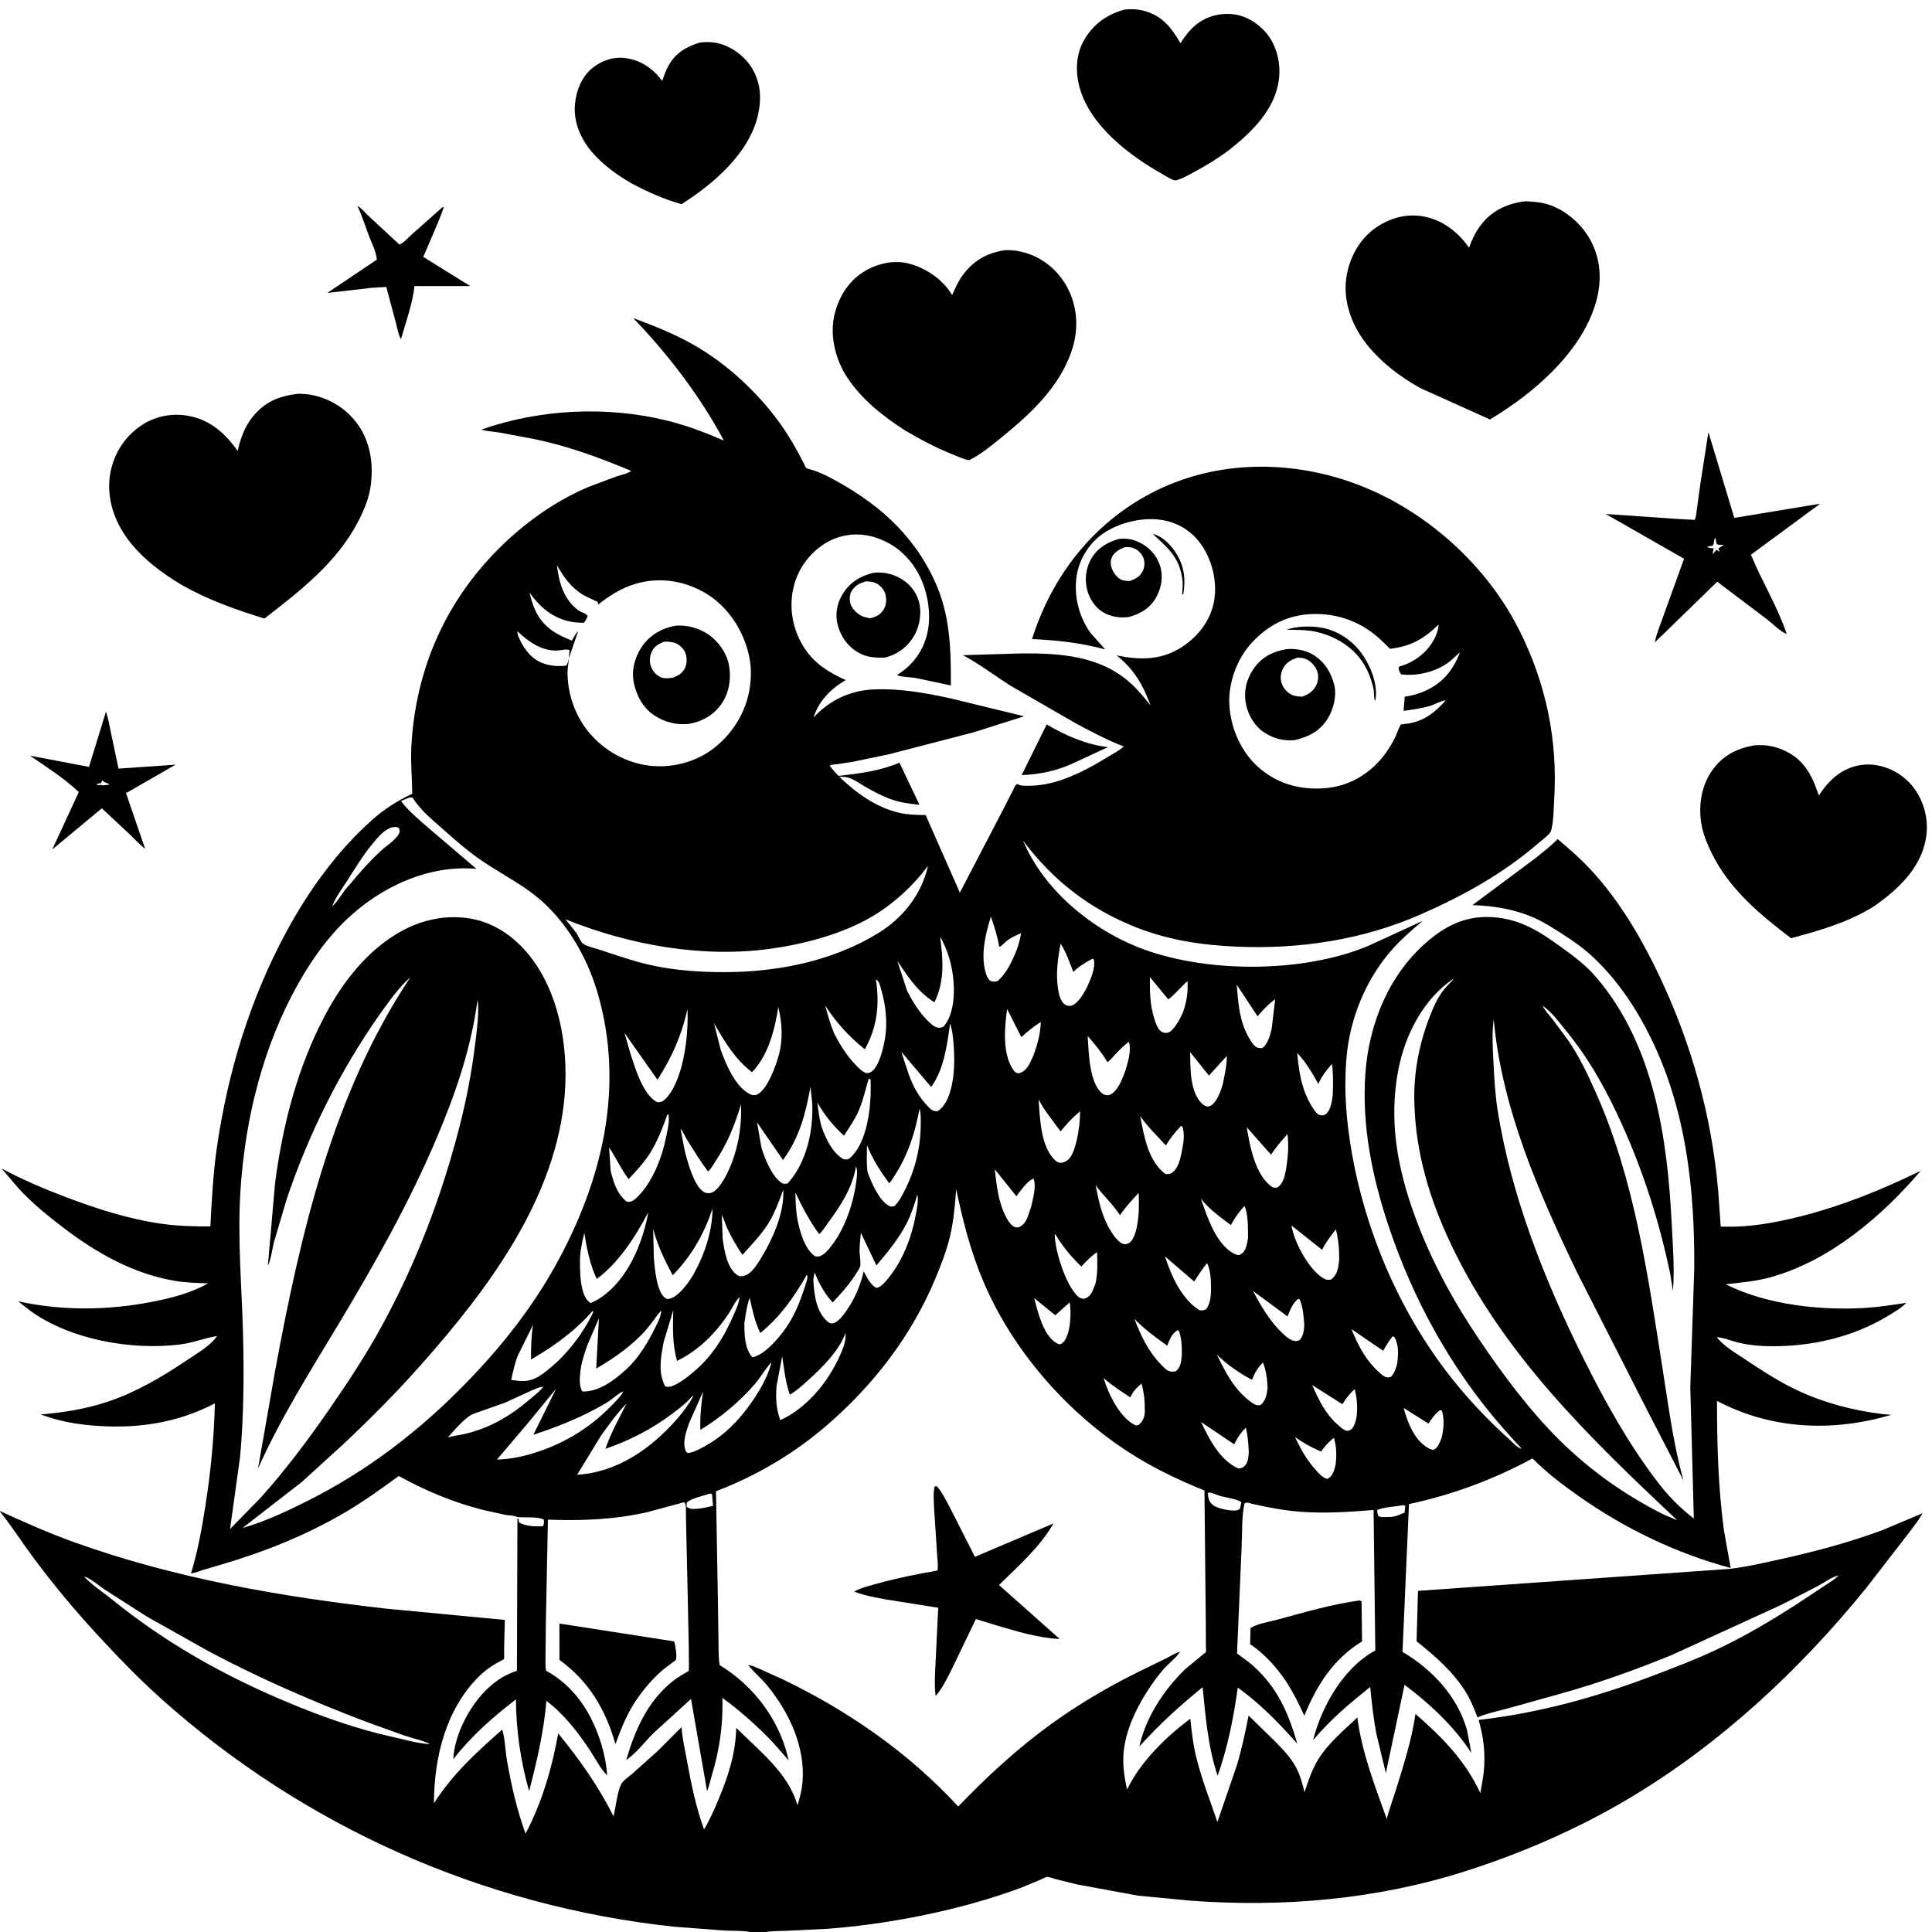 <svg version="1.1" xmlns="http://www.w3.org/2000/svg" style="display: block;" viewBox="0 0 2048 2048" width="1024" height="1024">
<path transform="translate(0,0)" fill="rgb(255,255,255)" d="M 0 0 L 0 2048 L 2048 2048 L 2048 0 L 0 0 z"/>
<path transform="translate(0,0)" fill="rgb(0,0,0)" d="M 1303.87 158.272 C 1291.82 167.375 1279.44 175.078 1266.12 182.185 C 1260.1 185.4 1253.31 189.408 1246.67 191.209 C 1243.86 191.973 1235.75 186.549 1233 185.015 C 1197.92 165.438 1155.79 133.642 1144.5 93.09 C 1139.84 76.361 1140.35 57.806 1149.18 42.5 C 1158.91 25.619 1173.34 15.255 1191.97 10.182 C 1198.91 9.333 1205.52 9.637 1212.29 11.387 C 1232.02 16.486 1241.49 29.096 1251.37 45.778 C 1255.75 38.894 1260.64 32.295 1266.88 26.986 C 1278.17 17.391 1292.6 13.546 1307.25 15.102 C 1320.99 16.56 1334.41 25.154 1342.94 35.739 C 1353.72 49.129 1357.87 67.782 1355.65 84.625 C 1351.54 115.842 1327.33 139.677 1303.87 158.272 z"/>
<path transform="translate(0,0)" fill="rgb(0,0,0)" d="M 669.87 194.6 C 654.363 185.726 639.519 175.103 627.787 161.505 C 615.689 147.484 607.89 129.803 609.443 111 C 610.637 96.538 616.438 81.382 628.015 72.083 C 637.772 64.245 649.816 59.962 662.424 61.541 C 679.522 63.683 691.743 72.354 702.036 85.746 C 703.888 80.113 705.873 74.655 708.738 69.443 C 715.993 56.242 727.829 49.268 741.8 45.154 C 747.657 44.338 754.328 44.337 760.139 45.622 C 774.757 48.855 788.393 58.614 796.445 71.186 C 806.43 86.778 807.525 104.093 803.519 121.828 C 794.339 162.479 756.121 195.154 722.408 216.41 C 704.016 211.272 686.698 203.549 669.87 194.6 z"/>
<path transform="translate(0,0)" fill="rgb(0,0,0)" d="M 1506.15 411.649 C 1483.97 399.508 1462.01 382.664 1446.83 362.423 C 1432.23 342.966 1423.52 318.263 1427.25 293.751 C 1430.3 273.673 1440.82 253.908 1457.55 241.989 C 1472.59 231.273 1490.48 226.075 1508.91 229.441 C 1529.18 233.143 1545.78 245.997 1557.27 262.641 C 1560.73 252.898 1564.78 244.563 1571.37 236.5 C 1582.87 222.428 1599.41 215.265 1617.19 213.356 C 1623.88 213.688 1630.51 214.086 1637.05 215.628 C 1656.33 220.175 1674.22 234.94 1684.34 251.77 C 1696.07 271.275 1698.34 294.215 1692.91 316.17 C 1679.25 371.323 1626.45 416.492 1579.4 444.657 L 1506.15 411.649 z"/>
<path transform="translate(0,0)" fill="rgb(0,0,0)" d="M 394.025 305.101 L 346.925 310.525 L 398.112 276.121 L 399.418 275.363 C 399.3 267.932 393.977 257.584 391.269 250.464 C 387.179 239.709 383.841 228.871 379.03 218.383 C 381.962 219.383 387.473 225.895 389.971 228.257 L 423.426 259.279 C 427.949 257.489 433.513 251.166 437.234 247.841 L 469.214 219.5 L 470.239 219.317 C 470.933 221.75 450.598 267.528 448.702 272.308 L 498.548 303.292 L 439.393 303.243 C 437.387 321.684 430.188 341.736 425.005 359.555 C 422.174 354.581 421.071 347.629 419.589 342.051 L 409.487 304.176 L 394.025 305.101 z"/>
<path transform="translate(0,0)" fill="rgb(0,0,0)" d="M 959.889 456.592 C 936.306 441.522 913.692 423.727 898.115 400.165 C 885.95 381.763 879.623 357.174 884.205 335.315 C 888.093 316.772 898.509 298.922 914.807 288.608 C 928.854 279.72 946.13 275.288 962.515 279.193 C 980.557 283.493 999.079 295.924 1008.75 311.931 L 1009.27 312.839 C 1012.42 306.004 1015.41 298.891 1019.79 292.735 C 1031.14 276.772 1045.38 268.358 1064.57 265.289 C 1072.79 264.653 1082.26 266.295 1090 268.955 C 1108.72 275.391 1124 289.427 1132.64 307.131 C 1142.72 327.816 1143.29 351.01 1135.79 372.625 C 1122.43 411.094 1091.93 439.202 1061.09 464.135 C 1050.6 472.615 1039.41 481.934 1027.24 487.852 C 1021.07 486.729 1014.79 483.69 1008.95 481.34 C 991.819 474.446 975.771 465.951 959.889 456.592 z"/>
<path transform="translate(0,0)" fill="rgb(0,0,0)" d="M 1633.07 1063.93 L 1634 1065 L 1635.09 1066.05 C 1637.93 1071.55 1642.59 1076.46 1646.44 1081.33 L 1661.58 1101.77 C 1673.91 1119.3 1683.32 1139.43 1692.01 1159 C 1732.97 1251.18 1747.09 1353.73 1762.66 1452.59 C 1768.82 1491.76 1773.94 1531.14 1784.55 1569.44 L 1744.61 1492.01 L 1671.62 1348.5 C 1630.95 1263.82 1592 1175.07 1583.39 1080.5 C 1581.32 1096.07 1582.44 1111.75 1583.21 1127.39 C 1584.01 1143.64 1584.95 1160.26 1587.47 1176.33 C 1601.72 1267.54 1637.48 1357.42 1678.43 1439.76 C 1700.92 1484.96 1726.17 1530.48 1756.87 1570.65 C 1768.21 1585.48 1780.67 1598.38 1795.53 1609.71 L 1791.78 1470.62 L 1795.99 1344.42 C 1796.47 1260.37 1787.4 1176.41 1749.87 1100.09 C 1733.57 1066.94 1712.5 1035.76 1684.83 1011.04 C 1676.44 1003.55 1666.91 997.085 1657.5 990.957 C 1647.51 984.449 1637.4 977.938 1626.5 973.046 C 1605.77 963.743 1583.43 960.215 1560.89 959.438 L 1627.8 909.597 C 1635.64 903.193 1644.21 896.834 1651.08 889.389 C 1666.51 902.315 1680.86 915.223 1693.98 930.541 C 1721.15 962.259 1742.06 998.536 1759.77 1036.18 C 1793.5 1107.88 1814.47 1183.33 1821.37 1262.29 L 1824.02 1300.21 C 1852.64 1301.35 1879.76 1296.63 1907.39 1289.72 C 1951.92 1278.58 1994.94 1261.26 2036.08 1241.04 C 1994.75 1289.69 1939.52 1336.53 1877 1353.9 C 1861.38 1358.24 1845.3 1359.66 1829.24 1361.35 C 1873.15 1383.4 1930.57 1389.51 1979.29 1386.31 C 1993.4 1385.38 2006.88 1383.05 2020.83 1381.1 C 2015.06 1386.87 2006.94 1391.54 1999.93 1395.72 C 1963.84 1417.27 1921.66 1427 1879.82 1427.07 C 1867.18 1427.09 1854.42 1426.13 1842.12 1423.06 C 1834.77 1421.22 1827.29 1417.96 1819.74 1417.41 C 1827.13 1426.94 1840.13 1434.39 1850.13 1441.1 C 1867.77 1452.94 1886.5 1465.02 1905.78 1474.04 C 1934.1 1487.29 1964.52 1495.15 1995.5 1498.97 L 2004.83 1499.77 C 1942.64 1518.22 1878.02 1515.47 1820.09 1485.04 C 1820.12 1531.07 1821.26 1575.93 1827.35 1621.62 L 1834.58 1662.09 C 1776.75 1646.76 1721.44 1619.86 1672.65 1585.36 C 1655.81 1573.46 1639.03 1560.77 1624.6 1545.98 C 1582.73 1568.52 1540.13 1584.4 1493.57 1594.39 L 1486.71 1751.07 C 1517.92 1769.31 1545.44 1798.68 1555.14 1834.19 L 1559.71 1858.29 C 1541.95 1830.63 1515.2 1805.5 1488.87 1785.99 L 1469.04 1879.64 L 1459.3 1839.07 C 1455.97 1822.49 1454.13 1805.07 1452.44 1788.24 C 1430.39 1805.99 1410.08 1822.88 1391.88 1844.76 C 1400.58 1810.13 1422.62 1770.63 1453.99 1751.81 L 1457.88 1749.61 L 1456.06 1600.65 C 1430.09 1602.74 1404.87 1604.47 1378.77 1602.54 C 1361.4 1601.25 1344.84 1598.03 1327.86 1594.26 C 1324.8 1593.58 1321.42 1591.68 1319.14 1594 C 1316.06 1608.41 1316.94 1625.07 1316.16 1639.81 L 1311.32 1752.73 C 1316.96 1757.17 1323.02 1760.97 1328.37 1765.8 C 1354.47 1789.33 1365.47 1815.33 1375.24 1848.37 C 1355.91 1826.79 1335.8 1805.78 1312.06 1788.96 C 1307.77 1820.62 1301.41 1852.14 1290.77 1882.33 C 1280.54 1852.64 1277.99 1819.61 1274.85 1788.53 C 1250.65 1808.12 1228.59 1828.17 1207.79 1851.37 C 1214.4 1820.76 1233.67 1791.52 1255.86 1769.86 C 1257.59 1768.17 1278.23 1751.55 1278.32 1751.29 C 1278.71 1750.22 1278.31 1746.33 1278.31 1745.01 L 1278.23 1723.96 L 1276.79 1580.01 C 1248.84 1568.69 1221.97 1555.86 1196.6 1539.46 C 1130.63 1496.81 1073.75 1431.8 1042.81 1359.35 C 1029.03 1327.1 1020.76 1294.68 1013.58 1260.51 C 1012.41 1277.26 1010.88 1294.55 1006.97 1310.9 C 1003.21 1326.62 997.2 1341.82 990.945 1356.7 C 965.846 1416.37 926.174 1467.77 877.427 1510.09 C 842.47 1540.43 802.252 1564.34 758.973 1580.78 L 760.915 1690.94 L 761.648 1740.9 C 761.869 1748.74 761.404 1757.47 762.957 1765.12 C 798.379 1786.66 825.47 1822.01 835.176 1862.59 L 835.97 1866 L 819.335 1847.09 C 803.015 1829.93 784.886 1813.81 765.801 1799.81 C 766.557 1828 762.811 1854.82 754.618 1881.79 C 752.932 1887.33 751.701 1893.32 749.52 1898.66 L 732.506 1800.94 L 692.953 1836.95 C 683.837 1845.95 674.307 1858.65 663.79 1865.76 C 673.233 1833.76 685.907 1804.35 712.486 1782.65 C 716.687 1779.22 721.157 1776.48 725.803 1773.71 C 726.35 1773.38 729.736 1771.69 730.036 1771.22 C 731.364 1769.15 726.944 1615.49 727.053 1597.35 C 727.065 1595.48 726.254 1594.03 725.5 1592.35 L 685.076 1603.23 C 650.288 1610.88 616.295 1612.27 580.81 1610.88 L 578.667 1719.28 L 578.252 1754.73 C 578.312 1759.96 577.898 1765.93 578.9 1771.05 C 609.302 1787.61 627.872 1816.8 637.609 1849.5 C 640.626 1859.63 643.07 1871.48 643.507 1882.03 C 636.386 1874.65 631.279 1864.45 625.658 1855.85 C 613.304 1836.96 597.493 1816.67 579.215 1803.02 C 576.333 1836.48 569.241 1866.27 560.892 1898.71 C 552.059 1868.13 546.907 1833.26 546.951 1801.39 C 522.174 1820.42 499.691 1840.2 480.467 1864.93 C 481.658 1838.25 498.569 1806.72 517.943 1788.96 C 527.119 1780.55 536.158 1774.95 547.961 1771.09 L 548.5 1609.63 L 549.538 1610.1 L 550.223 1613.77 C 557.01 1618.04 567.635 1618.32 575.5 1617.85 C 576.952 1615.1 576.664 1614.1 576.5 1611.05 C 571.562 1607.47 554.925 1608.79 548.5 1608.21 L 547.644 1607.83 C 544.274 1606.38 539.191 1606.43 535.5 1605.78 L 512.128 1600.61 C 480.291 1592.52 451.427 1580.43 422.724 1564.62 C 403.875 1578.37 384.788 1592.1 364.627 1603.88 C 324.126 1627.55 279.867 1645.18 234.917 1658.41 L 214.917 1664.32 C 210.922 1665.57 206.627 1667.43 202.473 1667.89 C 209.507 1644.77 213.866 1620.79 217.623 1596.94 C 223.327 1560.74 226.902 1524.29 227.781 1487.65 C 189.024 1507.86 147.74 1514.43 104.41 1511.55 C 87.6 1510.44 70.489 1508.15 54.361 1503.11 L 43.041 1499.38 C 67.237 1497.45 91.793 1493.43 114.838 1485.66 C 144.212 1475.75 171.448 1459.78 197.088 1442.56 C 206.403 1436.3 219.248 1428.84 226.695 1420.58 L 230.178 1416.21 C 216.576 1418.47 204.134 1423.59 190.146 1425.28 C 138.818 1431.51 74.432 1420.07 32.113 1389.5 L 19.269 1379.45 C 66.224 1389.71 114.528 1389.13 161.548 1379.92 C 182.115 1375.9 202.22 1370.71 220.671 1360.42 C 208.927 1359.99 197.259 1359.76 185.647 1357.8 C 140.743 1350.2 101.864 1327.95 66.154 1300.65 C 49.79 1288.13 33.943 1275.18 19.933 1260.01 L 1.655 1238.63 C 23.635 1250.38 46.7 1260.23 70 1269.04 C 102.952 1281.5 137.057 1292.46 172.042 1297.35 C 188.899 1299.7 206 1300.13 222.995 1300.05 C 224.526 1272.17 225.858 1244.48 229.842 1216.81 C 241.368 1136.77 265.101 1058.82 303.607 987.631 C 326.967 944.442 356.754 902.972 393.463 870.062 C 407.414 857.554 420.191 849.511 436.899 841.432 C 436.915 824.761 435.147 808.301 436.027 791.604 C 440.288 710.767 471.438 638.728 528.804 581.482 C 556.121 554.222 589.828 530.083 625.719 515.416 L 654.047 504.862 C 658.281 503.424 665.816 501.953 669.144 499.15 C 635.695 485.274 602.784 473.041 567.232 465.601 L 529.481 458.512 C 523.182 457.493 516.243 457.253 510.151 455.429 C 572.064 433.626 642.81 430.139 706.542 445.716 C 727.535 450.847 747.576 458.439 767.359 467.049 C 742.597 420.578 707.824 374.975 671.197 337.197 C 693.601 345.482 715.422 354.11 736.195 366.062 C 771.649 386.462 804.588 417.258 828.143 450.617 C 834.237 459.248 839.687 468.222 844.821 477.45 L 852.007 490.962 C 852.599 492.133 853.702 495.139 854.515 495.989 C 855.267 496.774 861.054 498.13 862.342 498.571 C 867.805 500.441 872.865 502.584 877.984 505.244 C 927.483 530.961 967.254 564.411 990.895 616.06 C 1007.36 652.042 1008.11 687.962 1007.95 726.606 L 970.596 718.67 C 966.922 718.017 953.184 717.411 950.825 715.558 C 967.211 705.478 978.424 690.536 982.881 671.734 C 988.069 649.853 982.807 622.535 970.937 603.512 C 959.774 585.619 942.885 573.001 922.23 568.19 C 905.807 564.365 888.05 567.403 873.87 576.5 C 857.137 587.236 845.184 604.262 840.934 623.656 C 836.091 645.757 840.547 668.326 852.868 687.216 C 863.631 703.72 878.983 712.949 896.516 720.929 C 880.861 729.959 867.905 742.946 862.436 760.601 C 878.657 742.612 901.014 732.065 925.307 730.865 C 952.84 729.505 980.466 734.385 1007.24 740.218 L 1085.63 759.282 L 1032.5 776.161 L 942.455 799.539 L 903.698 807.59 L 886.386 810.201 C 884.318 810.481 881.244 810.425 879.515 811.601 C 882.445 815.579 885.293 819.017 888.911 822.418 C 910.81 820.041 933.074 817.233 953.446 808.446 L 974.689 853.144 C 963.351 851.891 953.103 850.618 942.391 846.5 C 933.507 843.084 925.086 838.539 916.838 833.822 C 909.798 829.795 902.725 823.853 894.5 823.567 L 889.623 823.387 C 907.917 840.847 929.278 856.465 954.5 861.868 C 962.99 863.686 972.553 863.938 981.211 863.999 L 1017.51 946.218 L 1062.49 859.843 L 1073.96 837.431 C 1075.3 834.782 1075.81 832.355 1078.5 830.989 L 1079.65 831.696 C 1082.12 833.069 1086.02 832.903 1088.82 832.943 C 1101.99 833.128 1114.9 830.494 1127.26 826.065 C 1144.3 819.956 1159.66 811.386 1175.04 801.987 C 1180.33 798.757 1186.69 795.508 1191.18 791.296 C 1173.67 784.593 1157.53 775.899 1141.01 767.156 L 1071.23 726.944 C 1054.52 716.232 1038.19 703.81 1020.71 694.506 L 1082.55 692.658 C 1124 692.287 1166.87 695.182 1198.98 724.64 C 1206.66 731.689 1213.12 739.63 1219.61 747.746 C 1211.6 725.933 1202.12 709.393 1183.66 694.754 C 1208.52 699.834 1231.14 700.063 1253.14 685.689 C 1269.66 674.894 1282.43 658.756 1286.57 639.209 C 1290.92 618.671 1285.52 595.086 1273.78 577.859 C 1264.56 564.325 1250.72 555.053 1234.63 551.733 C 1213.29 547.329 1187.16 553.37 1169.29 565.599 C 1154.93 575.418 1144.35 592.255 1141.46 609.438 C 1137.89 630.636 1143.52 654.147 1156.39 671.388 L 1171.58 688.429 C 1146.07 681.39 1120.37 678.649 1094.02 677.423 C 1115.04 610.659 1158.67 554.621 1221.26 522.261 C 1284.63 489.499 1358.6 487.163 1425.82 508.964 C 1503.42 534.13 1572.84 593.974 1609.78 666.61 C 1638.68 723.458 1651.5 784.437 1647.48 847.985 C 1646.86 857.715 1646.96 871.777 1644.02 881.025 C 1642.91 884.508 1634.09 890.946 1630.89 893.711 C 1593.45 926.053 1550.85 949.679 1505.7 969.467 C 1444.4 996.336 1377.25 1006.42 1310.74 1003.48 C 1273.97 1001.86 1238.7 996.626 1204.26 982.985 C 1154.93 963.444 1116.26 933.406 1084.51 891.119 C 1105.89 942.071 1154.31 982.814 1204.65 1003.37 C 1274.83 1032.03 1381.11 1032.07 1450.89 1002.47 L 1508.29 976.08 C 1495.51 986.735 1483.22 997.429 1472.5 1010.24 C 1446.94 1040.78 1431 1080.45 1427.45 1120.09 C 1424.24 1155.89 1427.22 1190.71 1433.7 1226 C 1450 1314.69 1489.24 1402.21 1547.34 1471.43 C 1563.46 1490.63 1581.22 1509.01 1599.88 1525.72 C 1603.57 1529.03 1608.13 1534.41 1612.87 1535.96 L 1613.76 1536.82 L 1612.87 1535.96 C 1611.52 1533.43 1608.49 1530.91 1606.52 1528.72 L 1592.96 1513.5 C 1538.2 1450.95 1497.81 1377.46 1471.66 1298.77 C 1454.45 1246.99 1443.48 1193.04 1447.34 1138.23 C 1451.05 1085.58 1472 1033.64 1512.39 998.604 C 1533.19 980.562 1554.85 970.239 1582.97 972.294 C 1612.8 974.474 1632.66 987.921 1656.22 1004.89 C 1669.48 1014.45 1681.58 1023.71 1692.28 1036.22 C 1753.45 1107.76 1767.6 1206.81 1772.1 1297.5 C 1773.26 1321.02 1775.27 1345.04 1773.38 1368.55 L 1770.32 1349.35 C 1759.16 1296.33 1742.82 1244.43 1720.73 1194.97 C 1704.51 1158.64 1685.88 1124.23 1660.6 1093.26 C 1653.5 1084.57 1644.4 1072.1 1635.09 1066.05 L 1634 1065 L 1633.07 1063.93 L 1632.21 1063.01 L 1633.07 1063.93 z M 634.175 640.844 L 633.476 638.001 C 628.136 635.275 622.378 633.182 617.279 630.027 C 604.868 622.345 597.438 611.392 590.307 599.049 C 592.591 617.483 597.43 635.499 613.243 647.107 C 616.731 649.668 620.259 649.425 623 653.022 C 621.847 655.927 620.861 657.811 618.877 660.221 C 612.989 659.938 607.204 659.83 601.5 658.214 L 599.955 657.79 C 582.981 652.868 571.308 642.12 561.274 628.163 C 565.695 646.972 572.165 660.631 589.168 670.983 C 594.485 674.22 600.395 676.692 606.14 679.065 C 608.025 676.155 610.335 671.225 612.874 669.037 L 602.992 697.976 L 603.753 689.183 C 600.555 687.656 595.584 689.236 591.995 689.513 C 575.097 690.818 560.012 680.279 548.5 669.121 C 548.53 670.553 548.54 671.615 548.948 673 C 553.255 684.61 560.969 696.224 572.5 701.784 C 580.795 705.783 590.755 706.629 599.8 705.692 C 601.982 703.8 602.303 700.666 602.992 697.976 C 602.781 702.826 601.622 707.579 601.603 712.5 C 601.521 733.257 608.3 754.816 620.606 771.603 C 636.296 793.005 660.251 807.694 686.571 811.395 C 710.598 814.773 736.443 808.441 755.821 793.767 C 776.932 777.781 791.654 753.697 795.02 727.355 L 795.245 725.5 C 796.848 712.929 795.881 700.723 792.362 688.544 C 785.016 663.121 768.582 640.048 745.134 627.191 C 722.897 614.999 697.871 611.745 673.5 618.951 C 658.423 623.409 646.441 631.188 634.175 640.844 z M 1403.86 835.589 C 1438.41 833.126 1465.06 810.982 1479.5 780.35 C 1480.25 778.758 1483.98 768.801 1484.86 768.27 C 1486.27 767.411 1492.15 767.22 1494.1 766.83 C 1510.93 763.47 1521.39 754.925 1532.52 742.417 C 1528.31 742.481 1520.9 746.735 1516.48 748.097 C 1507.13 750.979 1497.51 752.177 1487.84 753.534 L 1489.12 738.511 C 1496.16 737.598 1503.48 735.598 1509.97 732.722 C 1529.37 724.128 1540.04 710.883 1547.72 691.419 L 1537.5 700.559 C 1523.55 711.941 1503.14 716.953 1485.5 714.923 C 1483.33 712.587 1483.22 711.048 1482.44 708 L 1483.46 706.5 C 1493.31 703.781 1501.8 698.906 1509.3 691.973 C 1516.96 684.888 1524.53 672.687 1524.96 662.074 L 1525.75 661.022 L 1524.96 662.074 C 1509.31 677.296 1495.42 685.256 1473.45 687.754 L 1465.03 679.482 C 1444.6 659.913 1419.36 649.975 1391.05 650.9 C 1365.33 651.74 1344.35 662.522 1327.09 681.143 C 1311.51 697.952 1302.09 723.271 1303.12 746.24 C 1304.23 770.988 1315.19 796.631 1333.86 813.177 C 1353.85 830.888 1377.54 837.395 1403.86 835.589 z M 351.247 961.995 L 352.159 960.829 C 357.317 956.308 361.608 948.676 365.897 943.175 L 385.085 920.868 C 391.189 914.216 397.527 907.609 404.204 901.527 C 409.785 896.442 418.8 890.887 422.581 884.415 C 424.168 881.699 423.689 880.885 423.017 878 L 420.939 876.681 C 417.417 876.66 415.071 876.791 411.842 878.46 C 405.612 881.68 400.356 887.854 395.915 893.148 C 385.187 905.936 376.637 920.182 367.658 934.201 C 362.306 942.558 355.449 951.472 352.159 960.829 L 351.247 961.995 z M 1369.06 1299.12 C 1371.66 1316.12 1386.45 1343.91 1401 1353.84 C 1404.78 1356.42 1406.04 1356.96 1410.56 1356.55 C 1415.12 1353.69 1417.4 1348.64 1418.54 1343.5 L 1419.63 1335.3 C 1419.74 1323.93 1418.74 1314.16 1416.1 1303.09 C 1410.53 1310.04 1405.62 1316.94 1401.41 1324.79 L 1369.06 1299.12 L 1368.24 1298.01 L 1369.06 1299.12 z M 1118.03 1308.04 C 1118.11 1325.46 1129.63 1362.14 1142.57 1374.25 C 1144.78 1376.31 1146.12 1376.32 1149 1376.82 C 1153.7 1375.23 1155.66 1373.4 1158 1368.8 L 1161.15 1361.01 C 1163.84 1350.24 1163.24 1338.28 1162.93 1327.24 C 1156.57 1331.63 1151.54 1336.95 1146.25 1342.56 C 1135.96 1332.72 1127.25 1322.34 1119.83 1310.19 C 1118.88 1308.64 1119.35 1309.22 1118.03 1308.04 L 1117.25 1307.01 L 1118.03 1308.04 z M 703.499 1422.64 C 700.616 1438.49 697.221 1454.32 705.042 1469.5 L 707 1470.05 C 714.935 1471.12 729.009 1459.46 734.849 1454.6 C 754.369 1438.37 767.663 1417.31 777.511 1394.22 C 780.078 1388.2 783.352 1381.62 783.96 1375.07 L 784.751 1374.1 L 783.96 1375.07 C 779.423 1378.99 775.884 1387.31 772.462 1392.43 C 758.249 1413.7 740.688 1431.37 717.643 1442.63 C 712.651 1424.23 713.203 1407.55 713.728 1388.63 L 703.499 1422.64 z M 622.676 1425.76 C 619.515 1434.8 616.218 1444.61 615.183 1454.18 C 614.544 1460.09 613.652 1470.36 617.5 1475.06 C 634.945 1475.47 651.33 1463.05 663.661 1451.73 C 677.032 1439.46 686.753 1423.24 694.69 1407.11 C 697.46 1401.47 700.72 1395.47 700.953 1389.09 L 701.75 1388.01 L 700.953 1389.09 C 695.544 1395.29 691.167 1402.37 685.759 1408.62 C 670.809 1425.87 651.663 1439.34 632.019 1450.73 L 634.896 1397.37 L 622.676 1425.76 z M 474.787 1523.59 C 482.507 1521.76 490.45 1520.82 498.103 1518.69 C 521.634 1512.12 541.426 1500.48 559.869 1484.8 C 565.3 1480.18 571.6 1475.68 575.898 1469.99 L 576.884 1469.2 L 575.898 1469.99 C 571.385 1470.25 567.031 1472.55 562.907 1474.28 L 535.073 1487.01 L 503.015 1498.29 C 493.466 1501.49 481.776 1516.22 474.787 1523.59 z M 558.961 1509.33 L 526.801 1547.2 C 538.225 1546.87 549.621 1544.98 560.615 1541.88 C 594.027 1532.48 623.883 1515.27 648.057 1490.16 C 652.562 1485.48 657.684 1480.65 660.88 1474.98 L 661.816 1474.09 L 660.88 1474.98 C 656.221 1476.44 650.627 1481.85 646.485 1484.66 C 641.322 1488.17 635.728 1491.13 630.233 1494.08 C 609.481 1505.2 587.597 1513.53 565.313 1521.01 L 589.556 1472.05 L 558.961 1509.33 z M 433.648 845.5 L 425.094 849.127 C 431.342 857.781 439.592 864.587 447.379 871.805 L 505.015 921.021 L 503.312 920.88 C 456.173 917.207 409.632 937.698 374.597 968.145 C 350.706 988.907 332.214 1014.42 316.675 1041.8 C 278.916 1108.36 259.862 1185.55 254.936 1261.66 C 251.577 1313.56 256.369 1364.1 257.657 1415.85 C 258.72 1458.55 258.376 1501.89 254.487 1544.43 L 243.858 1620.83 L 276.267 1587.73 C 302.182 1558.82 325.944 1527.15 348.081 1495.29 C 367.792 1466.91 386.624 1438.36 403.332 1408.1 C 440.791 1340.26 468.287 1268.06 487.414 1193.03 C 494.562 1164.99 499.834 1137.18 503.444 1108.47 C 505.172 1094.72 507.239 1079.8 506.884 1065.92 L 506.272 1059.51 C 499.535 1110.76 483.362 1157.9 463.361 1205.28 C 433.898 1275.07 396.974 1340.23 357.998 1405.05 C 328.367 1454.33 296.874 1504.23 273.485 1556.81 L 291.789 1452.24 C 318.405 1308.43 352.617 1159.43 434.948 1036.06 C 422.593 1046.6 411.728 1062.61 402.154 1075.79 C 360.5 1135.1 327.047 1202.32 303.923 1271 L 290.573 1316.14 C 288.426 1324.52 287.445 1334.16 283.93 1342.03 L 291.593 1253.95 C 299.171 1196.76 312.805 1141.42 337.936 1089.32 C 352.621 1058.88 372.074 1028.89 397.802 1006.55 C 423.728 984.035 454.441 970.016 489.298 972.537 C 516.699 974.518 539.958 988.198 557.801 1008.8 C 592.346 1048.7 602.658 1108.25 598.686 1159.5 C 590.144 1269.7 517.649 1366.17 446.971 1446 C 420.265 1476.16 392.533 1504.03 363.193 1531.57 L 319.997 1570.9 L 257.094 1619.74 C 280.521 1612.98 302.067 1602.97 323.857 1592.11 C 389.52 1559.41 445.369 1516.41 496.331 1463.7 C 532.433 1426.36 564.602 1385.52 589.703 1339.93 C 638.454 1251.38 662.366 1152.46 633.707 1053.32 C 621.64 1011.57 596.972 970.275 561.228 944.672 C 543.843 932.22 524.683 922.283 507.179 909.91 C 493.924 900.54 481.592 889.687 469.461 878.91 C 458.051 868.775 445.381 858.692 437.458 845.5 C 436.074 845.376 435.041 845.322 433.648 845.5 z M 983.738 917.916 C 967.206 939.802 946.356 958.974 922.5 972.696 C 891.967 990.26 852.402 1000.72 817.625 1005.61 C 744.59 1015.87 667.424 1001.79 599.464 974.536 L 611.128 989.145 C 612.673 991.666 615.92 998.827 617.995 1000.35 C 621.752 1003.12 630.41 1005.01 634.975 1006.51 C 651.724 1012.03 668.375 1017.93 685.539 1022.05 C 708.855 1027.64 732.916 1029.86 756.844 1030.41 C 816.808 1031.8 878.876 1020.94 930.61 989.347 C 956.939 973.27 976.262 949.003 983.51 918.895 L 983.738 917.916 z M 1050.39 971.691 C 1044.75 989.672 1039.48 1011.48 1044.63 1030.17 L 1045.03 1031.68 C 1045.96 1034.93 1047.38 1037.18 1049.5 1039.77 C 1053.33 1040.75 1053.95 1040.94 1057.92 1039.75 C 1062.83 1035.03 1066.63 1029.96 1069.9 1023.97 C 1075.92 1012.51 1080.39 1002.04 1082.37 989.185 C 1077.42 991.365 1072.47 993.481 1068.07 996.672 C 1065.81 998.309 1061.66 1003.14 1059.26 1003.73 C 1057.33 992.474 1054.16 982.466 1050.39 971.691 z M 996.513 992.818 C 999.74 1016.9 1001.65 1040.07 990.5 1062.48 C 972.38 1050.94 962.93 1036.04 951.211 1018.63 L 961.656 1050.56 C 967.5 1061.83 974.117 1072.67 983.138 1081.73 C 985.729 1084.33 988.994 1087.66 992.5 1088.88 C 995.735 1090.01 997.19 1089.59 1000.22 1088.26 C 1010.64 1076.14 1011.99 1055.78 1010.8 1040.5 C 1009.51 1023.91 1004.85 1007.27 996.513 992.818 z M 1124.29 1000.31 C 1121.32 1016.06 1119.1 1031.6 1121.47 1047.64 C 1122.21 1052.64 1123.23 1058.17 1126.3 1062.32 C 1127.72 1064.24 1129.63 1065.65 1132 1066.11 C 1135.88 1066.86 1139.12 1064.69 1141.75 1062.11 C 1146.14 1057.77 1149.32 1052.14 1152.16 1046.7 C 1155.96 1038.13 1161.48 1026.49 1159.5 1016.91 L 1158.09 1016.33 C 1150.81 1020.04 1143.64 1024.52 1137.79 1030.27 C 1134.02 1020.64 1129.94 1008.97 1124.29 1000.31 z M 1218.95 1035.66 C 1218.83 1051 1218.88 1064.37 1223.43 1079.18 C 1224.75 1083.5 1226.42 1088.89 1229.52 1092.24 C 1231.04 1093.88 1233.22 1094.92 1235.5 1094.94 C 1238.76 1094.96 1240.92 1093.59 1243 1091.22 C 1247.64 1085.94 1251.38 1079.35 1254.11 1072.9 C 1257.95 1061.3 1259.46 1052.3 1258.84 1040.02 C 1254.55 1043.34 1241.55 1058.14 1238.35 1059.27 L 1218.95 1035.66 z M 928.538 1038.5 C 932.526 1064.87 929.866 1088.92 916.75 1112.29 C 899.884 1098.78 886.459 1084.02 874.718 1065.85 C 877.484 1075.81 880.062 1085.47 884.047 1095.02 C 890.329 1107.44 898.059 1119.81 907.906 1129.73 C 910.528 1132.38 913.799 1135.8 917.295 1137.16 C 919.449 1137.99 921.339 1137.51 923.276 1136.34 C 932.112 1130.98 936.674 1109.85 938.237 1100.11 C 940.764 1084.37 939.133 1067.18 934.89 1051.87 C 933.943 1048.46 932.87 1043.49 931.026 1040.5 C 930.345 1039.39 930.036 1039.23 929.156 1038.51 L 928.538 1038.5 z M 1541.05 1037.27 C 1509.29 1058.54 1489.7 1096.26 1482.43 1133.29 C 1471.73 1187.71 1481.36 1238.87 1500.22 1290.29 C 1517.4 1337.12 1541.39 1380.78 1569.39 1421.99 C 1594.1 1458.34 1621.47 1495.14 1652.71 1526.13 C 1685.28 1558.45 1722.7 1585.01 1763.73 1605.54 L 1777.97 1611.53 C 1685.25 1524.39 1593.27 1435.54 1538.05 1318.84 C 1515.34 1270.85 1500.7 1222.19 1499.24 1168.83 C 1498.39 1137.97 1504.13 1107.41 1515.16 1078.67 C 1519.96 1066.18 1525.14 1054.39 1534.49 1044.56 C 1536.68 1042.26 1539.46 1040.02 1541.05 1037.27 z M 1310.96 1043.82 C 1312.64 1062.91 1313.54 1080.74 1322.79 1097.98 C 1324.77 1101.68 1327.28 1106.34 1330.5 1109.03 C 1333.02 1111.14 1334.85 1111.02 1338 1111.03 C 1343.95 1106.96 1346.48 1097.18 1348.04 1090.44 L 1351.72 1059.29 C 1344.6 1064.31 1338.68 1070.64 1333.09 1077.29 L 1310.96 1043.82 z M 825.078 1067.41 C 821.21 1091.56 814.647 1118.3 797.204 1136.58 C 779.22 1123.05 767.883 1103.74 756.918 1084.71 L 763.916 1112.61 C 769.308 1127.71 779.585 1152.38 795 1159.84 C 797.448 1161.03 799.692 1161.47 802.29 1160.37 C 813.301 1155.7 822.756 1129.16 825.626 1118.25 C 830.219 1100.77 829 1084.82 825.078 1067.41 z M 728.718 1069.57 C 722.82 1097.01 712.106 1121.01 696.935 1144.56 L 661.943 1094.9 L 668.402 1117.27 C 673.375 1132.43 681.648 1160.73 696.726 1168.4 C 700.051 1168.51 702.122 1167.89 704.656 1165.63 C 710.013 1160.84 714.216 1153.07 716.981 1146.5 C 725.466 1126.33 728.557 1101.82 728.963 1080 L 728.718 1069.57 z M 1067.6 1069.6 C 1064.82 1088.81 1062.26 1117.94 1074.58 1134.66 C 1076.25 1136.92 1076.91 1137.06 1079.5 1137.88 C 1085.44 1136.27 1088.11 1133.28 1091.11 1128.02 L 1095.16 1119.63 C 1099.64 1107.68 1102.84 1096.14 1103.28 1083.33 C 1095.79 1088.15 1089.17 1093.37 1082.64 1099.41 L 1067.6 1069.6 z M 1007.1 1085.07 C 1004 1107.57 1000.74 1133.42 987.072 1152.25 L 955.396 1114.92 L 963.429 1139.27 C 967.734 1150.66 972.598 1160.31 980.67 1169.5 C 982.979 1172.12 985.652 1175.47 988.8 1177.09 C 990.31 1177.86 991.841 1177.93 993.5 1178 C 1001.14 1173.76 1005.39 1163.84 1007.65 1155.72 C 1011.86 1140.57 1012.04 1124.02 1010.93 1108.46 C 1010.39 1100.83 1009.69 1092.32 1007.1 1085.07 z M 1152.98 1098.14 C 1154.09 1114.49 1154.48 1147.19 1167.96 1158.73 C 1170.02 1160.49 1173.02 1161.49 1175.7 1160.75 C 1182.62 1158.84 1187.73 1148.14 1190.31 1141.9 L 1192.89 1135.13 C 1195.38 1127.1 1199.78 1112.49 1196.55 1104.39 C 1191.14 1108.4 1186.67 1113.02 1182.05 1117.9 C 1179.58 1120.51 1176.9 1124.08 1173.83 1125.92 L 1172.89 1124.31 C 1167.33 1114.93 1160.08 1106.39 1152.98 1098.14 z M 1261.68 1115.35 C 1261.75 1131.94 1261.22 1157.56 1274.24 1169.93 C 1276.12 1171.71 1277.53 1172.43 1280 1173.05 C 1284.37 1172.28 1286.17 1170.37 1288.67 1166.78 C 1292.35 1161.52 1294.37 1155.39 1296.17 1149.29 C 1298.29 1139.47 1300.43 1129.43 1300.51 1119.34 L 1281.5 1140.15 L 1261.68 1115.35 z M 1375.09 1116.17 C 1376.94 1135.59 1379.34 1153.18 1389.19 1170.42 C 1391.14 1173.84 1393.81 1178.49 1396.91 1180.9 C 1398.66 1182.25 1400.84 1182.58 1403 1182.14 C 1405.72 1181.6 1407.49 1179.19 1408.73 1176.87 C 1411.29 1172.12 1411.97 1166.52 1412.72 1161.24 C 1413.21 1150.06 1413.46 1139 1411.95 1127.86 C 1405.92 1134.48 1401.18 1140.81 1397.47 1148.99 C 1391.54 1138.06 1383.73 1125.19 1375.09 1116.17 z M 920.866 1143.5 C 917.529 1154.17 915.365 1165.07 911.084 1175.45 C 906.908 1185.57 900.642 1194.75 894.61 1203.85 C 883.017 1193.09 874.205 1182.36 866.383 1168.61 C 867.555 1177.29 868.493 1186.32 871.036 1194.72 C 875.264 1207.03 882.357 1221.87 894.005 1228.74 C 896.972 1229.06 898.627 1229.59 901.002 1227.5 C 919.389 1211.3 923.242 1174.19 922.99 1151.62 L 922.868 1144.5 C 921.531 1143.38 922.24 1143.61 920.866 1143.5 z M 859.094 1152.16 C 853.912 1181.17 847.555 1205.32 830.033 1229.69 L 802.502 1189.76 L 807.069 1216.02 C 810.108 1227.16 818.398 1247.4 828.5 1253.82 C 830.867 1255.32 832.329 1255.05 834.931 1254.5 C 855.083 1232.4 862.389 1198.31 860.98 1169.19 L 859.094 1152.16 z M 1101 1165.45 C 1102.32 1185.02 1103.07 1216.78 1119.33 1230.68 C 1121.03 1232.13 1122.72 1232.67 1124.99 1232.58 C 1128.63 1232.44 1132.32 1229.81 1134.39 1226.97 C 1138.01 1221.99 1139.74 1214.67 1141.42 1208.78 C 1143.64 1198.55 1144.89 1188.46 1144.96 1177.98 C 1137.24 1184.47 1130.57 1191.49 1124.24 1199.34 C 1116.46 1188.23 1107.05 1177.65 1101 1165.45 z M 785.506 1170.65 C 778.619 1193.36 770.796 1212.78 757.409 1232.65 C 755.675 1235.22 753.137 1240.2 750.443 1241.65 C 742.545 1231.16 735.605 1219.87 728.631 1208.74 C 726.419 1205.21 724.222 1199.58 721.426 1196.71 L 725.942 1220.41 C 729.064 1231.96 735.459 1256.91 746.083 1263.55 C 748.415 1265 751.952 1265.21 754.434 1264.24 C 764.152 1260.42 773.018 1240.09 776.423 1230.78 C 783.47 1211.53 786.291 1191.12 785.506 1170.65 z M 974.835 1175.07 C 969.257 1204.45 960.533 1230.14 942.678 1254.47 C 933.043 1241.09 925.071 1229.3 919.073 1213.88 C 918.964 1223.26 918.351 1232.96 919.606 1242.26 C 923.381 1252.9 931.704 1272.38 942 1277.99 C 944.723 1279.48 945.43 1279.05 948.296 1278.35 C 953.346 1273.37 956.823 1266.37 959.941 1260.05 C 970.707 1238.23 975.94 1215.36 976.043 1191.07 C 976.065 1185.71 976.218 1180.28 974.835 1175.07 z M 707.404 1181.5 C 702.412 1195.85 696.464 1210.99 688.171 1223.75 C 681.988 1233.26 674.153 1241.67 666.364 1249.88 C 658.327 1239.27 653.007 1227.25 645.674 1216.32 L 647.301 1241.05 C 650.421 1253.68 653.941 1265.37 664.5 1273.93 C 668.995 1274.16 670.883 1273.27 674.284 1270.14 C 691.504 1254.31 701.795 1227 706.287 1204.57 C 707.464 1198.7 709.037 1192.21 709.012 1186.21 L 708.789 1181.69 L 707.404 1181.5 z M 1208.63 1183.1 C 1212.76 1204.08 1216.98 1230.97 1235.5 1244.55 C 1239.01 1244.72 1241.27 1244.47 1243.93 1241.96 C 1249.01 1237.17 1250.96 1229.25 1252.39 1222.61 C 1254.13 1213.47 1256.58 1202.81 1253.19 1193.83 L 1251.82 1193.69 C 1245.47 1200.07 1240.62 1206.63 1235.87 1214.24 C 1226.75 1204.09 1216.35 1194.37 1208.63 1183.1 z M 1321.61 1194.91 C 1324.87 1214.77 1330.33 1244.73 1347.64 1257.63 C 1350 1259.38 1351.18 1258.98 1354 1258.88 C 1359.86 1254.97 1361.49 1248.37 1362.79 1241.79 L 1363.64 1237.16 C 1365.31 1225.64 1366.32 1213.81 1364.77 1202.22 C 1358.29 1209.18 1352.72 1216.21 1347.28 1223.98 L 1321.61 1194.91 z M 907.402 1236.5 C 903.632 1259.29 890.669 1278.82 877.246 1296.96 C 874.623 1300.5 871.82 1305.5 868.315 1308.15 C 858.008 1294.03 850.551 1279.76 843.147 1264.07 C 843.405 1272.96 843.51 1281.98 844.98 1290.77 C 847.543 1304.24 852.337 1323.43 864 1331.78 C 867.819 1332.23 869.219 1332.02 872.5 1329.81 C 876.627 1327.04 880.47 1321.89 883.374 1317.91 C 896.57 1299.81 905.015 1274.06 907.756 1251.95 C 908.3 1247.56 909.365 1240.46 907.402 1236.5 z M 1054.44 1239.41 C 1056.46 1256 1058 1272.52 1065.3 1287.81 C 1067.33 1292.04 1070.17 1297.08 1074 1299.87 C 1076 1301.32 1077.12 1300.98 1079.5 1301.12 C 1084.41 1299.09 1086.97 1295.66 1089.1 1290.84 L 1093.08 1279.17 C 1094.9 1270.73 1098.79 1257.73 1095.65 1249.5 C 1089.53 1250.92 1081.26 1262.97 1077.42 1268.07 L 1054.44 1239.41 z M 1161.36 1256.31 C 1164.86 1273.85 1168 1289.74 1177.63 1305.17 C 1180.29 1309.43 1183.86 1314.52 1188.02 1317.4 C 1189.83 1318.65 1191.87 1319.18 1194.03 1318.77 C 1196.74 1318.25 1198.8 1316.4 1200.24 1314.12 C 1203.27 1309.33 1204.97 1302.54 1205.75 1297.01 C 1207.54 1286.38 1207.45 1275.32 1207.06 1264.55 C 1199.97 1272.15 1192.98 1279.52 1187.18 1288.2 L 1186.5 1287.14 C 1179.31 1276.18 1169.16 1267.02 1161.36 1256.31 z M 830.31 1261.18 C 825.651 1273.65 821.078 1286.48 813.892 1297.77 C 806.465 1309.44 796.21 1319.91 787.016 1330.24 C 780.921 1321.16 775.249 1311.68 770.736 1301.71 C 768.755 1297.33 767.495 1292.07 765.108 1287.99 L 766.091 1313.24 C 767.727 1325.21 770.572 1343.88 781.238 1351.48 C 783.411 1353.03 785.274 1353.07 787.838 1352.62 C 796.368 1351.12 802.881 1339.99 807.074 1333.11 C 819.375 1312.9 831.585 1285.2 830.31 1261.18 z M 972.355 1266.5 C 969.318 1276.86 965.897 1287.4 960.961 1297.03 C 952.637 1313.27 940.732 1327.55 929.026 1341.42 L 912.59 1306.81 C 911.957 1313.31 911.114 1320 911.178 1326.53 C 911.223 1331.01 912.857 1338.47 911.683 1342.65 C 910.999 1345.09 908.221 1348.82 906.845 1351.03 C 900.153 1361.79 891.361 1371.44 882.676 1380.62 C 874.865 1372.17 868.592 1361.56 864.443 1350.84 C 864.004 1349.71 864.239 1350.17 863.388 1349.15 L 862.148 1356.52 C 862.949 1371.53 864.939 1390.18 877.134 1400.81 C 879.007 1402.44 880.498 1403.17 883.012 1402.73 C 889.481 1401.6 897.323 1389.54 900.641 1384.23 C 907.89 1372.62 912.275 1361.01 915.561 1347.8 C 918.744 1353.32 922.957 1362.58 929 1365.19 C 933.717 1364.76 938.583 1358.64 941.504 1355.11 C 957.058 1336.29 966.583 1311.02 970.853 1287.16 C 971.839 1281.64 973.296 1274.57 972.859 1269 C 972.754 1267.67 972.681 1267.59 972.355 1266.5 z M 1272.94 1270.54 C 1279.6 1289.71 1289.41 1320.5 1309.5 1329.6 C 1310.81 1330.19 1312.08 1330.38 1313.5 1330.49 C 1317.19 1328.73 1319.02 1326.89 1320.49 1323.01 C 1321.84 1319.42 1322.47 1315.77 1322.93 1311.99 C 1322.87 1302.2 1323.26 1287.31 1319.21 1278.23 C 1313.58 1284.6 1308.75 1291.06 1304.75 1298.59 C 1293.4 1290.06 1281.75 1281.82 1272.94 1270.54 z M 755.232 1281.13 C 746.69 1307.62 732.748 1331.92 713.092 1351.8 C 704.415 1335.5 696.973 1320.47 692.377 1302.44 L 693.085 1333.64 C 694.156 1344.07 695.824 1369.11 705.028 1375.84 C 706.92 1377.22 707.837 1377.19 710.041 1376.63 C 719.872 1374.15 730.717 1358.72 735.506 1350.19 C 746.714 1330.21 755.497 1304.23 755.232 1281.13 z M 687.097 1285.35 C 673.38 1311.16 656.34 1338.1 632.545 1355.78 C 625.259 1339.86 622.085 1324.06 619.47 1306.89 C 617.01 1316.7 614.683 1327.18 614.789 1337.34 C 614.834 1348.46 614.928 1370.77 623.5 1379.23 L 625.97 1381.35 C 649.062 1371.78 666.121 1347.33 675.435 1324.96 C 680.601 1312.55 684.924 1298.63 687.097 1285.35 z M 1234.85 1331.77 C 1241.72 1352.5 1252.27 1376.75 1271.5 1388.94 C 1274.96 1389.19 1275.58 1389.19 1278.69 1387.69 C 1282.7 1382.01 1283.25 1375.95 1283.75 1369.25 C 1283.64 1359.47 1283.93 1347.98 1279.58 1338.98 C 1274.31 1345.21 1270.25 1351.61 1265.97 1358.52 L 1234.85 1331.77 z M 855.177 1351.5 C 841.495 1375.31 827.339 1395.5 805.972 1413.08 C 800.193 1401.55 797.436 1388.11 794.668 1375.58 C 791.613 1384.14 790.451 1393.72 789.028 1402.68 C 789.107 1414.17 789.211 1429.8 797.5 1438.74 C 810.552 1436.49 825.73 1418.2 832.941 1407.87 C 842.319 1394.43 848.059 1380.02 853.027 1364.5 C 854.078 1361.22 856.185 1356.24 855.836 1352.83 C 855.725 1351.76 855.806 1351.96 855.177 1351.5 z M 1328.13 1368.43 C 1336.65 1384.18 1345.94 1400.42 1359.03 1412.86 C 1362.51 1416.17 1366.63 1419.99 1371.37 1421.24 C 1374.24 1422 1375.1 1421.52 1377.75 1420.5 C 1381.92 1415.32 1382.29 1410.4 1382.6 1403.97 C 1381.93 1394.92 1381.16 1386.03 1377.81 1377.5 L 1376 1376.82 C 1370.23 1381.69 1367.52 1388.59 1364.87 1395.45 L 1328.13 1368.43 z M 1096.3 1376.06 C 1100.03 1390.53 1105.83 1415.17 1119.61 1423.5 C 1120.83 1424.24 1122.16 1424.64 1123.5 1425.08 C 1126.91 1423.76 1128.5 1421.82 1130.06 1418.43 C 1131.21 1415.92 1132.2 1413.29 1132.87 1410.61 C 1134.94 1400.25 1135.29 1390.97 1134.04 1380.49 L 1118.66 1394.2 L 1096.3 1376.06 z M 628.32 1389.5 C 609.641 1410.9 587.352 1426.97 562.899 1441.19 C 562.781 1428.63 563.126 1416.77 565.048 1404.34 L 548.52 1437.75 C 545.545 1446.09 543.708 1454.12 541.927 1462.76 C 556.157 1465.03 563.958 1464.65 575.907 1455.88 C 598.139 1439.56 616.964 1415.76 628.852 1391.03 L 628.32 1389.5 z M 1202.57 1398.2 C 1209.27 1415.53 1216.87 1431.87 1229.82 1445.5 C 1232.42 1448.24 1235.61 1451.92 1239.16 1453.37 C 1241.51 1454.33 1244.07 1453.98 1246.5 1453.57 C 1252.04 1448.66 1251.98 1443.27 1252.81 1436.24 C 1252.97 1427.43 1252.53 1420 1250.07 1411.5 L 1248.5 1409.92 C 1242.16 1413.55 1239.85 1419.97 1237.32 1426.47 C 1225.06 1417.83 1213.13 1408.9 1202.57 1398.2 z M 1432.59 1408.92 C 1439.01 1424.45 1445.75 1438.31 1457.56 1450.47 C 1460.61 1453.6 1464.39 1457.57 1468.36 1459.42 C 1470.9 1460.6 1471.89 1460.09 1474.5 1459.49 C 1478.47 1455.25 1479.86 1450.3 1481.2 1444.77 C 1482.21 1435.55 1483.03 1425.84 1478.2 1417.5 L 1476.42 1416.43 C 1472.38 1421.24 1469.39 1426.44 1466.26 1431.87 L 1432.59 1408.92 z M 896.129 1413.5 C 889.044 1432.39 871.678 1449.52 856.981 1462.8 C 850.769 1468.42 844.53 1474.25 837.229 1478.43 C 832.601 1464.83 831.189 1451.72 829.18 1437.61 L 823.162 1469.18 C 822.271 1482.74 822.551 1492.55 827.146 1505.4 C 858.169 1491.4 882.557 1459.14 894.168 1427.61 C 895.797 1423.18 896.32 1418.68 896.51 1414 L 896.129 1413.5 z M 1289.93 1435.92 C 1297.88 1452.39 1306.85 1470.11 1321.03 1482.11 C 1324.23 1484.81 1327.66 1487.86 1331.64 1489.27 C 1333.92 1490.07 1334.27 1489.7 1336.5 1489.2 C 1341.96 1484.16 1342.87 1478.33 1343.69 1471.24 C 1343.31 1461.78 1342.2 1453.14 1338.84 1444.23 C 1333.02 1450.12 1330.33 1454.92 1327.14 1462.63 C 1314.08 1455.79 1300.39 1446.31 1289.93 1435.92 z M 817.363 1444.5 L 816.062 1445.97 C 810.414 1452.44 806.141 1460.15 800.5 1466.76 C 784.806 1485.16 763.209 1503.27 742.374 1515.76 C 742.019 1501.85 743.156 1488.93 745.282 1475.16 L 730.505 1508.47 C 727.279 1518.16 723.096 1528.46 726.983 1538.5 L 729 1540.31 C 735.076 1539.64 740.898 1536.48 746.219 1533.6 C 762.663 1524.72 776.409 1512.5 788.095 1497.98 C 800.04 1483.14 812.582 1463.72 817.562 1445.17 L 817.363 1444.5 z M 1169.86 1460.73 C 1174.8 1477.31 1186.33 1501.56 1202.36 1510.28 C 1204.55 1511.47 1204.7 1510.98 1207 1510.5 C 1211.36 1506.67 1213 1503.06 1213.56 1497.33 C 1213.63 1486.3 1213.06 1477.27 1210.03 1466.63 C 1206.18 1470.15 1202.33 1473.31 1199.89 1478 L 1198.2 1481.26 C 1188.43 1474.88 1178.53 1468.58 1169.86 1460.73 z M 1391.02 1468.24 C 1397.59 1483.54 1405.09 1498.79 1417.78 1510 C 1420.11 1512.06 1423.14 1514.98 1426 1516.14 C 1428.42 1517.12 1429.32 1517.01 1431.56 1515.71 C 1435.38 1513.49 1436.93 1506.94 1437.83 1502.95 C 1439.32 1492 1438.64 1483.31 1436.08 1472.54 C 1430.63 1477.44 1426.76 1482.26 1422.96 1488.52 L 1391.02 1468.24 z M 734.222 1479.5 C 728.125 1486.88 720.537 1492.62 712.935 1498.36 C 691.312 1514.69 667.336 1527.09 641.733 1535.81 C 647.583 1519 656.141 1503.65 664.189 1487.83 C 654.215 1497.77 645.571 1510.19 637.27 1521.57 L 611.775 1563.3 C 654.212 1560.67 689.617 1535.99 717.085 1504.84 C 723.5 1497.57 730.012 1489.05 734.605 1480.51 L 734.222 1479.5 z M 1487.91 1492.44 C 1492.15 1507.96 1498.9 1525.99 1513.48 1534.75 C 1515.27 1535.83 1517.01 1536.41 1519 1536.98 C 1522.53 1535.71 1523.99 1533.62 1525.63 1530.2 C 1526.9 1527.59 1528.04 1524.92 1528.65 1522.07 C 1530.55 1513.17 1531.06 1504.18 1528.5 1495.33 L 1526.5 1494.88 C 1521.23 1498.52 1517.78 1503.85 1514.16 1509.02 L 1487.91 1492.44 z M 1273.21 1507.42 C 1281.97 1525.87 1292.96 1547.57 1312.5 1556.59 C 1315.61 1556.51 1317.14 1556.08 1319.5 1553.86 C 1323.11 1550.47 1323.35 1544.24 1323.76 1539.67 C 1323.42 1530.61 1322.78 1522.26 1320.71 1513.41 C 1315.08 1518.81 1311.81 1524.05 1308.27 1531.03 L 1273.21 1507.42 z M 1372.8 1523.28 C 1378.78 1536.23 1385.91 1548.8 1395.69 1559.3 C 1398.31 1562.12 1401.5 1565.76 1405.18 1567.11 C 1407.03 1567.8 1406.73 1568.02 1408.24 1567.06 C 1413.03 1564.02 1414.72 1557.48 1415.86 1552.25 C 1416.97 1542.35 1416.79 1533.72 1413.99 1524.1 C 1409.75 1527.57 1406.49 1530.6 1403.2 1535.01 L 1400.26 1538.73 C 1390.35 1534.29 1381.55 1529.71 1372.8 1523.28 z M 1280.33 1582.5 C 1280.84 1588.03 1281.23 1591.73 1285.81 1595.41 C 1290.48 1599.17 1304.06 1601.83 1310 1601.15 C 1312.29 1600.88 1312.88 1600.56 1314.5 1599.03 L 1315.9 1592.5 C 1312.66 1589.14 1297.63 1587.14 1292.52 1585.51 C 1289.69 1584.6 1284.89 1582.31 1282.1 1582.23 L 1280.33 1582.5 z M 751.585 1583.5 C 746.234 1585.41 730.755 1588.91 727.947 1593 L 727.88 1597.5 L 732.249 1599.43 C 740.641 1599.87 747.749 1598.2 755.85 1596.29 L 754.82 1584 C 752.786 1582.98 753.863 1583.15 751.585 1583.5 z M 1487.79 1595.5 C 1479.2 1597.07 1468.05 1597.47 1460.01 1600.5 C 1459.77 1603.08 1460.33 1604.55 1461.07 1606.96 L 1463.5 1608.1 C 1470.05 1608.17 1476.35 1608.69 1482.5 1606.11 C 1484.59 1605.23 1486.82 1604.09 1489 1603.5 L 1489.64 1596.17 L 1487.79 1595.5 z"/>
<path transform="translate(0,0)" fill="rgb(0,0,0)" d="M 192.422 619.934 C 171.128 607.181 150.745 591.988 135.748 571.936 C 120.966 552.17 112.811 527.948 116.651 503.232 C 119.87 482.523 131.054 464.372 148.051 452.171 C 162.845 441.551 181.17 437.627 199.08 440.703 C 222.322 444.695 238.801 459.3 251.881 478.047 C 254.858 465.173 259.097 452.875 267.407 442.375 C 280.468 425.872 295.888 419.691 316.28 417.369 L 324.604 417.8 C 345.113 420.037 364.567 430.903 377.285 447.209 C 392.445 466.644 396.173 490.999 392.953 515 C 391.184 528.183 385.761 541.09 379.661 552.804 C 356.773 596.755 318.53 626.02 280.287 655.696 C 249.716 646.229 220.295 635.842 192.422 619.934 z"/>
<path transform="translate(0,0)" fill="rgb(0,0,0)" d="M 1780.75 550.262 L 1796.43 551.067 C 1798.17 547.681 1798.31 542.852 1798.84 539.067 L 1802.5 512.603 L 1810.98 458.049 L 1838.43 548.982 L 1929.41 533.967 L 1856.07 588.034 C 1867.61 616.157 1884.39 643.297 1893.98 672 C 1887.63 669.95 1878.96 660.971 1873.29 656.683 L 1820.32 616.629 L 1754.19 680.97 C 1755.73 672.152 1759.76 663.027 1762.68 654.536 L 1785.17 592.309 L 1702.16 544.863 L 1780.75 550.262 z M 1823 585 L 1823.76 585.884 L 1823 585 L 1821.5 581.49 L 1827.39 577.5 C 1824.82 577.58 1822.5 577.735 1819.99 577.005 C 1819.01 574.484 1818.73 572.53 1818.5 569.87 C 1816.74 572.012 1817 573.288 1816.75 576 L 1815.5 578.51 L 1809.51 579.5 C 1811.61 581.287 1814.05 581.073 1816.67 581.216 L 1816.22 582.952 C 1815.84 584.483 1815.61 585.911 1815.5 587.49 L 1819.5 582.766 L 1823 585 z"/>
<path transform="translate(0,0)" fill="rgb(0,0,0)" d="M 1221.01 565.249 L 1222.08 566.061 L 1221.01 565.249 z"/>
<path transform="translate(0,0)" fill="rgb(0,0,0)" d="M 1254.29 630 L 1253.12 630.078 C 1253.31 624.599 1254.2 619.743 1253.35 614.228 L 1253.07 612.5 C 1249.76 590.208 1237.57 580.592 1222.08 566.061 L 1222.86 566.164 C 1231.03 568.335 1238.89 575.463 1243.78 582.114 C 1254.88 597.213 1257.33 611.809 1254.29 630 z"/>
<path transform="translate(0,0)" fill="rgb(0,0,0)" d="M 1197.01 653.984 L 1195.29 654.17 C 1186.55 655.252 1177.24 653.606 1169.54 649.139 C 1161.1 644.236 1155.21 635.182 1152.62 625.929 C 1149.42 614.474 1150.95 602.158 1157.02 591.883 C 1163.69 580.599 1174.59 574.207 1186.98 571.108 C 1194.57 570.745 1199.94 571.365 1206.94 574.564 C 1217.59 579.432 1225.72 587.939 1229.5 599.122 C 1233.27 610.251 1231.51 622.021 1226.1 632.259 C 1219.79 644.196 1209.66 650.355 1197.01 653.984 z M 1192.21 580.056 C 1186.67 582.321 1180.58 585.528 1178.31 591.513 C 1176.55 596.171 1177.57 600.758 1179.74 605.108 C 1181.54 608.726 1185.48 613.593 1189.5 614.877 C 1192.05 615.691 1195.06 615.964 1197.71 615.866 C 1204.34 613.389 1208.66 611.183 1211.71 604.5 C 1213.53 600.491 1213.66 594.751 1211.8 590.737 C 1209.88 586.592 1205.83 582.539 1201.5 580.985 C 1198.47 579.898 1195.38 579.905 1192.21 580.056 z"/>
<path transform="translate(0,0)" fill="rgb(0,0,0)" d="M 938.094 697.112 C 928.006 697.203 919.452 697.104 910.41 692.056 C 899 685.686 891.397 675.311 888.056 662.698 C 885.023 651.243 887.082 639.831 893.214 629.775 C 900.829 617.29 912.045 610.535 925.915 607.159 C 934.91 606.349 943.076 607.539 951.272 611.379 C 961.699 616.265 970.126 625.112 973.635 636.18 C 977.414 648.103 975.347 662.82 969.207 673.591 C 962.283 685.735 951.503 693.647 938.094 697.112 z M 918.433 616.206 C 911.628 617.901 906.595 620.43 902.775 626.525 C 900.616 629.969 900.321 635.584 901.391 639.45 C 902.98 645.193 908.124 650.288 913.346 652.885 C 916.229 654.319 919.427 654.836 922.569 655.397 C 929.53 653.469 933.996 651.338 937.457 644.703 C 939.759 640.291 939.935 633.682 938.28 629 C 936.581 624.198 932.238 619.581 927.47 617.704 C 924.736 616.628 921.342 616.465 918.433 616.206 z"/>
<path transform="translate(0,0)" fill="rgb(0,0,0)" d="M 634.175 640.844 L 633.1 642.097 L 634.175 640.844 z"/>
<path transform="translate(0,0)" fill="rgb(0,0,0)" d="M 633.1 642.097 L 632.244 642.995 L 633.1 642.097 z"/>
<path transform="translate(0,0)" fill="rgb(0,0,0)" d="M 624.081 652.089 L 624.995 651.22 L 624.081 652.089 z"/>
<path transform="translate(0,0)" fill="rgb(0,0,0)" d="M 624.081 652.089 L 623 653.022 L 624.081 652.089 z"/>
<path transform="translate(0,0)" fill="rgb(0,0,0)" d="M 729.853 767.424 C 717.175 768.652 705.17 765.719 694.464 758.929 C 681.964 751.001 674.791 737.849 671.849 723.683 C 669.183 710.848 672.864 696.574 680.173 685.847 C 688.875 673.078 701.257 666.011 716.251 663.228 C 728.397 662.4 740.087 665.504 750.326 672.174 C 760.825 679.013 770.081 691.74 772.563 704.247 C 775.363 718.36 773.162 734.296 764.748 746.226 C 756.297 758.21 744.064 765.071 729.853 767.424 z M 704.045 680.185 C 698.276 682.446 693.57 684.98 690.86 690.962 C 688.609 695.93 688.156 701.687 690.192 706.833 C 692.258 712.052 696.265 716.532 701.657 718.354 C 705.272 719.576 709.528 718.82 713.259 718.405 C 718.992 716.203 723.568 713.68 726.221 707.845 C 728.482 702.872 728.356 696.452 726.196 691.446 C 724.349 687.164 719.547 682.764 715.083 681.372 C 711.795 680.347 707.477 680.064 704.045 680.185 z"/>
<path transform="translate(0,0)" fill="rgb(0,0,0)" d="M 615.042 665.034 L 615.766 664.005 L 615.042 665.034 z"/>
<path transform="translate(0,0)" fill="rgb(0,0,0)" d="M 1456.3 731.97 C 1453.3 717.035 1447.57 703.557 1436.91 692.464 C 1424.7 679.753 1406.61 671.123 1389.25 668.689 C 1380.86 667.514 1371.97 667.735 1363.5 667.512 C 1369.01 665.689 1374.03 664.953 1379.77 664.391 C 1387.42 663.892 1395.08 664.114 1402.62 665.687 C 1419.79 669.274 1435.14 680.296 1444.85 694.707 C 1453.79 707.969 1461.01 726.866 1457.83 742.995 C 1456.2 740.737 1456.53 734.892 1456.3 731.97 z"/>
<path transform="translate(0,0)" fill="rgb(0,0,0)" d="M 615.042 665.034 L 613.978 666.998 L 615.042 665.034 z"/>
<path transform="translate(0,0)" fill="rgb(0,0,0)" d="M 613.978 666.998 L 612.874 669.037 L 613.978 666.998 z"/>
<path transform="translate(0,0)" fill="rgb(0,0,0)" d="M 1894.78 672.829 L 1893.98 672 L 1894.78 672.829 z"/>
<path transform="translate(0,0)" fill="rgb(0,0,0)" d="M 1372.53 784.564 C 1360.61 785.543 1350.68 783.161 1340.5 776.698 C 1330.28 770.208 1323.09 758.261 1320.79 746.479 C 1318.18 733.084 1321.09 720.196 1328.83 709 C 1337.4 696.609 1348.72 690.825 1363.17 688.238 C 1371.92 687.085 1382.48 688.927 1390.22 693.05 C 1401.14 698.858 1409.14 709.273 1412.78 720.986 L 1413.35 722.846 L 1414.31 725.962 C 1417.19 737.297 1413.67 751.574 1407.66 761.376 C 1399.34 774.961 1387.64 780.921 1372.53 784.564 z M 1375.63 697.04 C 1368.64 699.474 1362.92 702.335 1359.68 709.401 C 1357.38 714.422 1356.86 719.968 1358.91 725.178 C 1360.75 729.857 1365.13 734.872 1369.87 736.753 C 1373.31 738.119 1376.73 738.434 1380.39 738.494 C 1387.56 735.8 1392.28 732.826 1395.6 725.689 C 1397.6 721.403 1397.89 715.762 1396.21 711.307 C 1394.16 705.873 1389.3 700.415 1383.79 698.404 C 1381.2 697.462 1378.36 697.228 1375.63 697.04 z"/>
<path transform="translate(0,0)" fill="rgb(0,0,0)" d="M 98.977 864.307 L 55.416 900.448 L 83.507 839.622 C 68.294 825.121 49.116 812.94 31.789 801.065 L 94.331 812.947 L 112.324 754.358 C 114.602 760.704 115.645 767.745 117.104 774.329 L 125.657 814.764 L 186.127 810.561 L 135.11 839.916 L 133.539 840.635 L 153.801 899.618 C 148.176 895.646 143.03 889.656 138.003 884.895 L 107.922 856.829 L 98.977 864.307 z M 108.198 827.5 L 106.969 830.181 L 105.309 830.443 C 103.099 830.851 103.906 830.503 102.306 831.762 C 104.534 832.687 104.98 831.9 107 832.067 L 108.812 832.545 L 115.785 831.815 C 114.178 829.335 111.187 830.356 108.901 827.549 L 108.198 827.5 z"/>
<path transform="translate(0,0)" fill="rgb(0,0,0)" d="M 1137.68 809.031 C 1119.96 817.165 1102.32 820.916 1082.96 821.638 L 1109.55 767.968 C 1129.23 779.594 1151.65 789.44 1174.52 791.963 L 1137.68 809.031 z"/>
<path transform="translate(0,0)" fill="rgb(0,0,0)" d="M 1985.91 961.126 C 1958.43 978.037 1929.4 986.226 1898.58 994.553 C 1865.63 969.478 1833.19 942.542 1814.59 904.614 C 1810.02 895.303 1805.76 885.291 1803.82 875.053 C 1800.13 855.584 1803.08 833.981 1814.4 817.488 C 1825.42 801.43 1839.97 793.828 1858.7 790.212 C 1871.04 788.904 1882.16 790.924 1893.25 796.44 C 1913.41 806.462 1921.21 822.934 1928.04 843.241 C 1933.21 835.448 1938.86 828.316 1946.26 822.5 C 1958.22 813.105 1972.69 808.83 1987.77 810.944 C 2004.24 813.251 2019.69 822.619 2029.39 836.112 C 2040.54 851.602 2044.84 871.062 2041.39 889.756 C 2035.56 921.29 2010.97 943.652 1985.91 961.126 z"/>
<path transform="translate(0,0)" fill="rgb(0,0,0)" d="M 2020.83 1381.1 L 2021.99 1380.24 L 2020.83 1381.1 z"/>
<path transform="translate(0,0)" fill="rgb(0,0,0)" d="M 1055.99 1722.88 L 1034.46 1716.28 L 1008.78 1769.69 C 1003.88 1779.14 998.944 1789.82 991.82 1797.79 C 990.206 1785.59 991.322 1772.49 991.844 1760.22 L 994.56 1704.29 L 939.926 1695.6 C 928.234 1693.44 916.495 1691.51 905.424 1687.08 C 913.456 1682.78 922.947 1680.62 931.692 1678.21 C 952.205 1672.55 972.768 1668.49 993.72 1664.85 C 994.729 1659.69 993.664 1653.19 993.362 1647.91 L 990.144 1598.05 C 989.881 1590.87 989.118 1582.47 990.76 1575.5 L 993.165 1575.54 C 999.297 1582.67 1003.51 1591.76 1007.95 1600.02 L 1033.44 1650.31 L 1116.74 1614.91 C 1102.4 1639.95 1079.41 1660.1 1058.96 1680.2 L 1123.31 1737.39 C 1100.58 1736.42 1077.71 1729.2 1055.99 1722.88 z"/>
<path transform="translate(0,0)" fill="rgb(0,0,0)" d="M 2037.95 1604.09 C 2034.15 1611.48 2028.19 1618.39 2023.3 1625.15 L 1978.6 1682.91 C 1907.91 1770.22 1823.19 1849.16 1726.31 1906.7 C 1672.25 1938.8 1614.33 1963.97 1554.51 1983.2 C 1460.07 2013.55 1359.32 2022.2 1260.73 2014.68 L 1206.31 2009.46 L 1141.43 1997.5 L 1119.12 1991.98 C 1116.49 1991.3 1112.6 1989.68 1109.96 1989.53 C 1108.99 1989.48 1105.06 1991.64 1104.01 1992.09 L 1082.92 2000.88 C 1057.86 2010.15 1032.46 2017.72 1006.5 2024.02 C 964.692 2034.19 920.653 2041.26 877.75 2044.58 L 832.746 2046.76 C 825.896 2047.06 818.459 2046.85 811.715 2048 L 795.281 2048 C 786.579 2046.39 776.443 2046.89 767.538 2046.43 L 714.468 2042.38 C 511.856 2020.74 321.747 1936.12 170.044 1799.98 C 146.299 1778.67 123.328 1754.78 101.709 1731.28 C 78.324 1705.86 56.216 1679.2 35.602 1651.49 C 23.306 1634.95 12.25 1617.51 -0.695 1601.48 C 25.787 1613.6 52.044 1625.33 79.485 1635.15 C 185.821 1673.22 298.622 1692.78 410.518 1705.34 L 535.147 1717.18 L 534.339 1749.49 C 534.286 1751.56 534.801 1757.39 534.101 1758.82 C 533.975 1759.08 533.592 1759.09 533.338 1759.22 C 523.746 1764.2 515.187 1769.64 507.483 1777.32 C 472.344 1812.36 460.117 1863.41 460.004 1911.55 C 479.847 1880.45 504.98 1857.53 532.418 1833.44 C 535.412 1843.42 535.596 1855.83 537.427 1866.27 C 542.027 1892.52 547.965 1918.68 557.108 1943.74 C 574.508 1910.61 585.198 1874.21 591.725 1837.46 C 614.332 1865.16 634.388 1893.32 650.355 1925.47 C 652.897 1914.97 653.965 1901.16 658.345 1891.48 C 660.029 1887.76 666.582 1883.41 669.87 1880.56 L 696.783 1856.51 L 722.419 1830.85 C 723.308 1842.68 726.08 1854.79 728.233 1866.47 C 732.805 1891.27 737.671 1915.49 746.303 1939.26 C 752.475 1929.05 757.544 1917.36 762.136 1906.36 C 772.133 1882.41 779.977 1857.65 780.388 1831.53 C 804.531 1855.75 835.861 1879.55 845.367 1913.83 C 847.937 1905.72 850.034 1897 850.709 1888.5 C 853.658 1851.42 836.386 1814.92 813.312 1786.77 C 807.384 1779.53 800.192 1773.55 794.264 1766.44 L 793.103 1765.03 C 796.793 1765.26 800.7 1767.19 804.119 1768.56 L 829.647 1780.13 C 899.469 1813.72 963.044 1857.87 1015.77 1914.96 C 1045.95 1883.46 1079.08 1853.01 1114.47 1827.41 C 1147.22 1803.72 1182.2 1783.83 1218.65 1766.48 L 1237.51 1757.22 C 1241.28 1755.24 1245.31 1752.59 1249.4 1751.36 L 1250.87 1750.95 C 1247.4 1756.89 1239.54 1762.71 1234.76 1767.95 C 1227.53 1775.87 1221.15 1784.93 1215.41 1793.97 C 1203.61 1812.56 1193.39 1834.61 1191.16 1856.75 C 1189.77 1870.51 1191.76 1883.57 1194.74 1896.94 C 1208.96 1867.53 1235.76 1841.37 1261.74 1821.9 C 1263.2 1835.06 1264.6 1848.21 1267.68 1861.12 C 1273.43 1885.19 1282.62 1908.05 1290.48 1931.44 L 1311.02 1871.62 C 1316.29 1854.15 1320.07 1836.45 1323.56 1818.56 L 1351.65 1846 C 1359.92 1854.44 1368.03 1862.73 1373.69 1873.23 C 1378.16 1881.55 1380.65 1890.68 1382.89 1899.79 C 1386.77 1887.76 1390.92 1875.42 1397.63 1864.62 C 1408.1 1847.75 1424.56 1834.2 1438.84 1820.59 C 1443.63 1857.8 1457.45 1893.11 1470.03 1928.18 C 1472.49 1918.37 1476.14 1908.8 1479.16 1899.14 C 1487.54 1872.33 1496.43 1844.69 1500.46 1816.85 C 1528.49 1841.15 1553.56 1866.68 1569.25 1900.85 C 1570.34 1893.2 1572.12 1885.62 1572.87 1877.92 C 1574.73 1858.89 1572.68 1841.6 1567.42 1823.22 C 1630.61 1815.99 1691.89 1799.16 1751.24 1776.66 C 1774.09 1768 1797.42 1759.18 1819.49 1748.72 C 1849.9 1734.31 1878.68 1717.38 1906.84 1699 L 1934.78 1680.57 C 1939.56 1677.34 1945 1674.23 1948.97 1670.03 L 1950.92 1668.93 L 1951.99 1668.1 L 1950.92 1668.93 L 1948.97 1670.03 C 1942.24 1671.38 1933.75 1677.61 1927.5 1680.98 L 1888.65 1701.04 L 1771.91 1754.47 C 1733.71 1770.14 1694.58 1784.09 1654.82 1795.23 L 1598.46 1810.95 C 1588.16 1813.79 1577.03 1815.95 1567.22 1820.13 L 1566.23 1820.56 C 1562.8 1811.67 1559.39 1802.88 1554.43 1794.7 C 1541.01 1772.58 1521.58 1755.75 1501.63 1739.79 L 1503.14 1686.4 L 1833 1663.11 C 1850.49 1661.17 1868.15 1657.02 1885.34 1653.25 C 1922.68 1645.08 1959.63 1635.27 1995.5 1621.99 L 2037.95 1604.09 z M 86.082 1668.93 L 87.978 1670.04 L 89.079 1671.04 C 96.936 1679.92 109.347 1687.83 118.664 1695.4 C 175.159 1741.31 237.372 1776.25 304.369 1804.28 C 340.771 1819.51 377.435 1832.65 416 1841.16 C 428.171 1843.85 441.06 1847.7 453.464 1848.69 C 454.344 1848.76 454.767 1848.67 455.566 1848.55 L 454.22 1847.96 C 445.944 1844.44 436.727 1842.38 428.145 1839.58 L 389.094 1825.51 C 331.434 1803.63 274.996 1779.1 220.557 1750.08 L 155.664 1713.64 L 110.987 1685.01 C 105.037 1681.07 95.793 1672.89 89.079 1671.04 L 87.978 1670.04 L 86.082 1668.93 L 85.005 1668.01 L 86.082 1668.93 z"/>
<path transform="translate(0,0)" fill="rgb(0,0,0)" d="M 2037.95 1604.09 L 2038.88 1603.24 L 2037.95 1604.09 z"/>
<path transform="translate(0,0)" fill="rgb(0,0,0)" d="M 1363.44 1782.54 C 1353.19 1767.63 1341.3 1753.91 1326.26 1743.66 L 1325.21 1742.95 L 1325.56 1725.87 C 1332.51 1721.18 1345.33 1719.23 1353.68 1716.98 C 1382.39 1709.24 1411.88 1700.51 1441.34 1696.5 L 1443.29 1697.5 L 1443.84 1739.92 C 1413.15 1758.78 1395.97 1786.28 1382.6 1818.73 C 1376.83 1805.95 1371.01 1794.4 1363.44 1782.54 z"/>
<path transform="translate(0,0)" fill="rgb(0,0,0)" d="M 672.073 1805.81 C 663.583 1819.19 657.836 1834.01 652.383 1848.81 C 641.783 1811.91 624.505 1782.51 593.044 1759.51 L 593.003 1721.03 L 714.492 1739.93 L 715.181 1741.74 C 716.071 1744.94 717.827 1756.62 716.481 1759.56 C 716.236 1760.1 713.927 1761.49 713.296 1761.97 C 709.097 1765.19 704.775 1768.28 700.81 1771.78 C 689.688 1781.62 680.095 1793.36 672.073 1805.81 z"/>
<path transform="translate(0,0)" fill="rgb(0,0,0)" d="M 1250.87 1750.95 L 1251.98 1750.02 L 1250.87 1750.95 z"/>
<path transform="translate(0,0)" fill="rgb(0,0,0)" d="M 792.005 1764.23 L 793.103 1765.03 L 792.005 1764.23 z"/>
</svg>